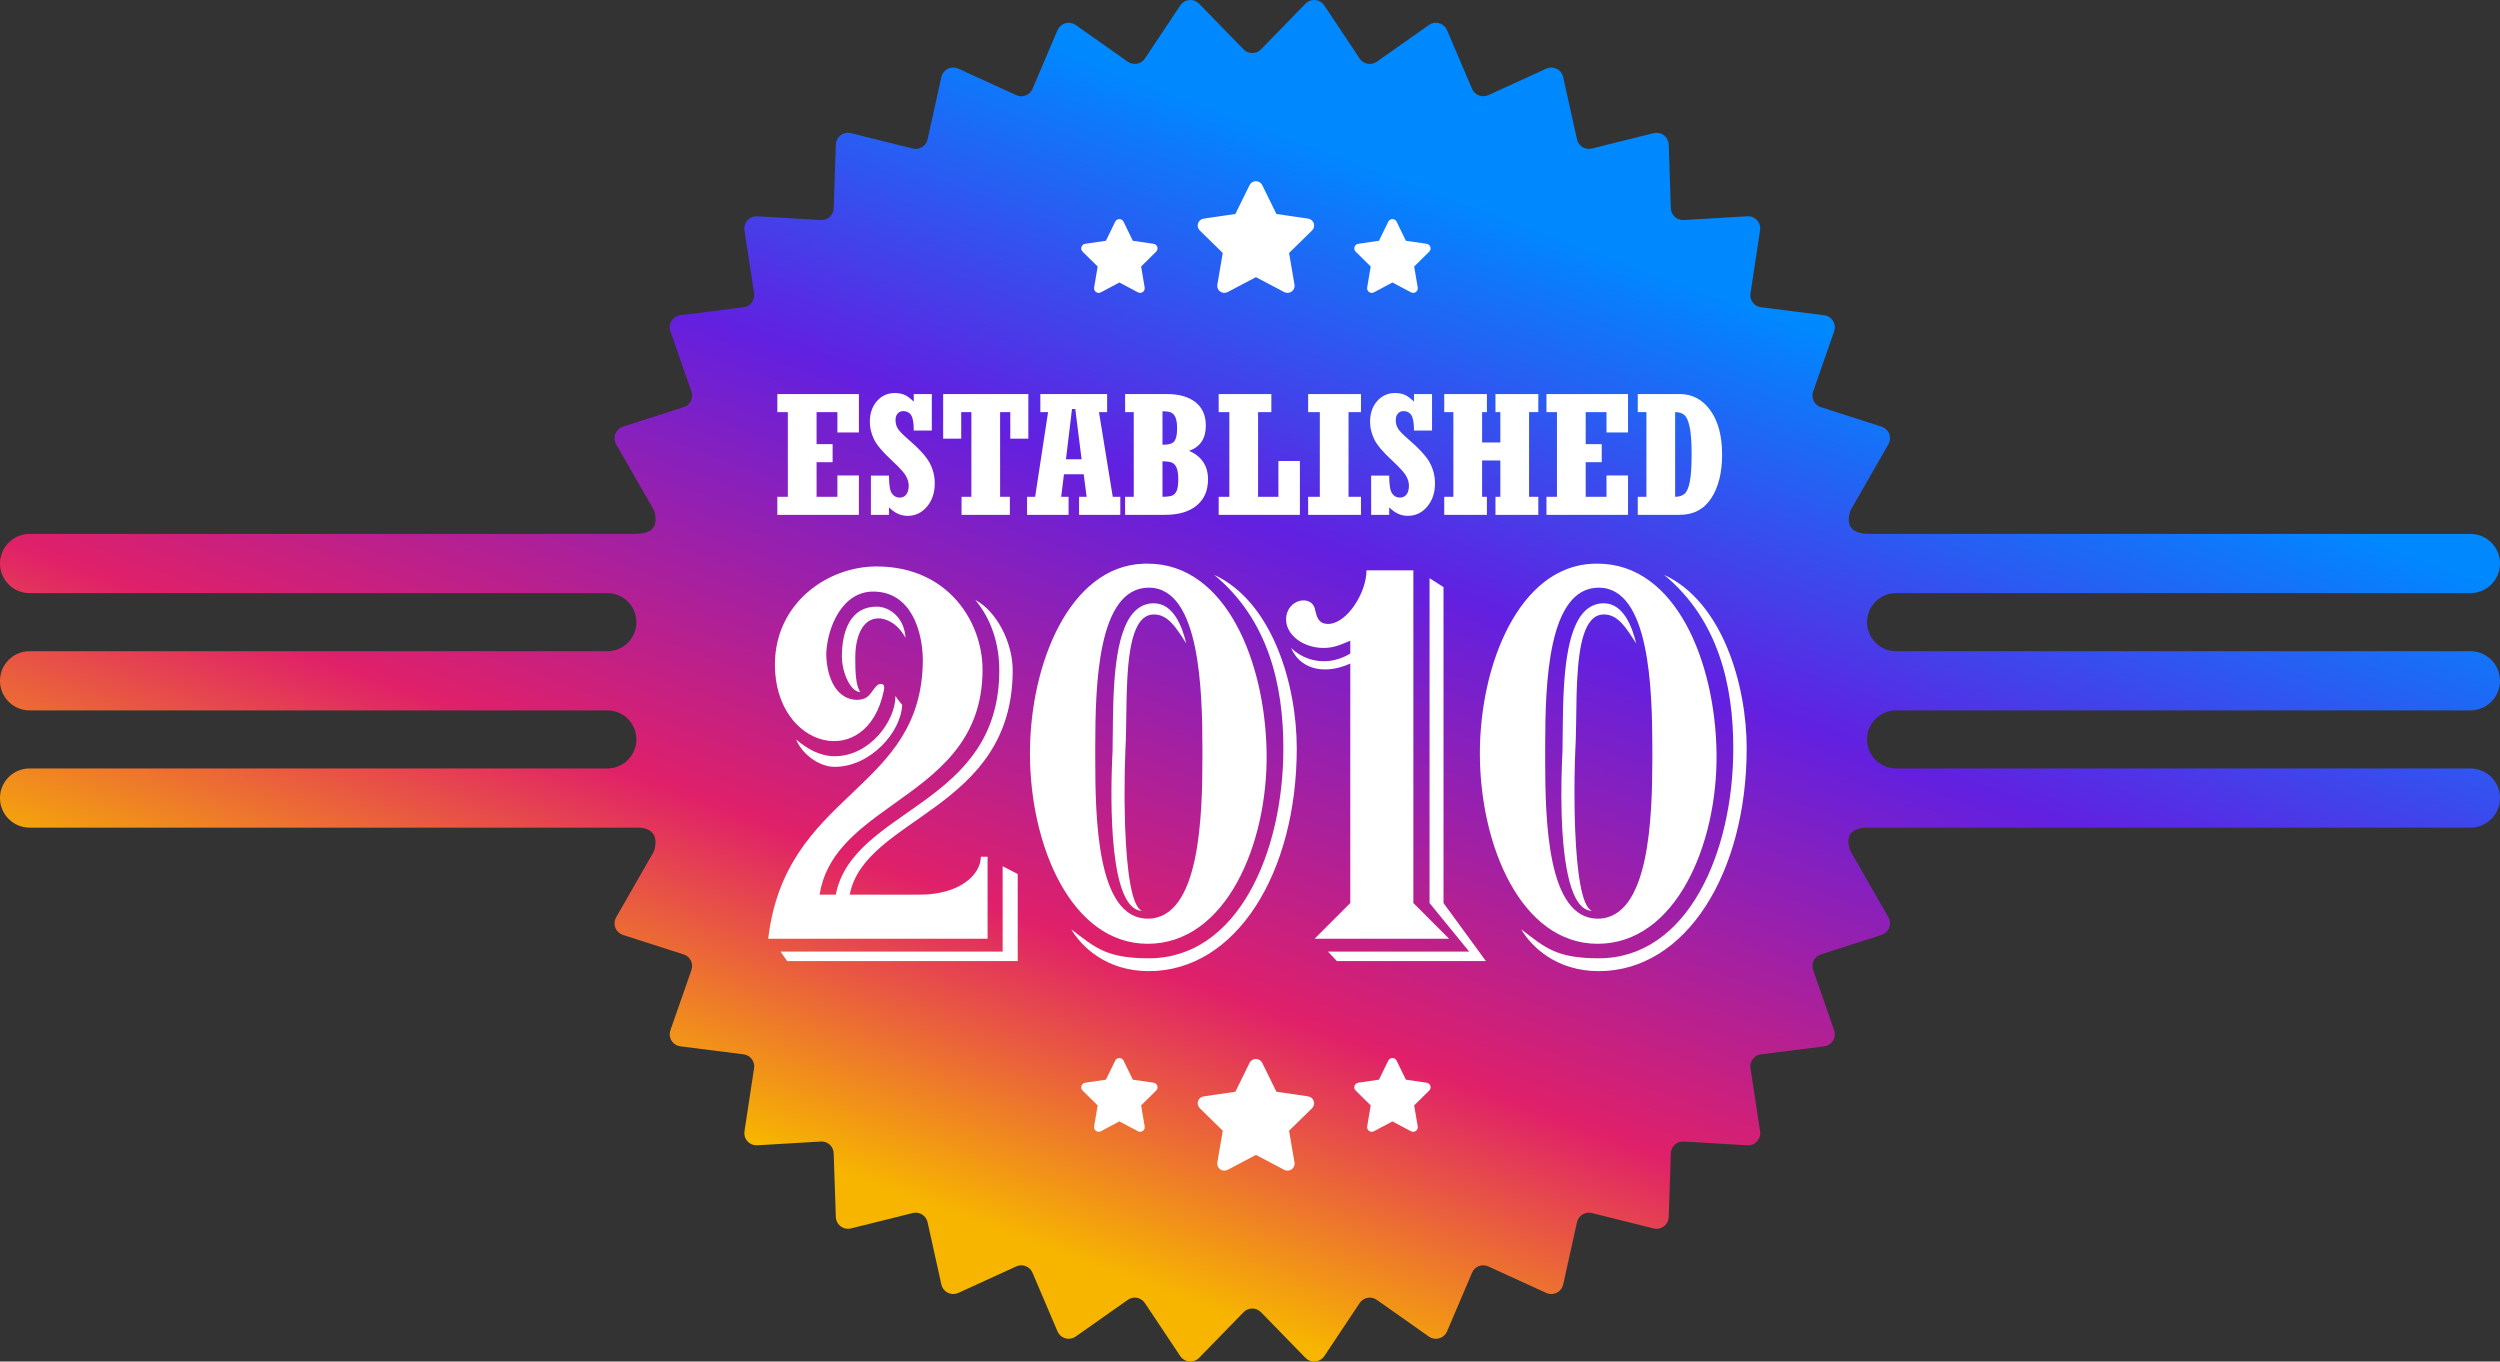 <?xml version="1.0" encoding="UTF-8"?>
<svg width="549px" height="299px" viewBox="0 0 549 299" version="1.1" xmlns="http://www.w3.org/2000/svg" xmlns:xlink="http://www.w3.org/1999/xlink">
    <rect x="0" y="0" width="549" height="299" fill="#333333" stroke="none"/>
    <title>established-badge-v2</title>
    <defs>
        <linearGradient x1="80%" y1="0%" x2="25%" y2="80%" id="linearGradient-1">
            <stop stop-color="#0088FF" offset="25%"></stop>
            <stop stop-color="#6220E0" offset="50%"></stop>
            <stop stop-color="#E02069" offset="80%"></stop>
            <stop stop-color="#F7B500" offset="100%"></stop>
        </linearGradient>
    </defs>
    <g id="Page-1" stroke="none" stroke-width="1" fill="none" fill-rule="evenodd">
        <g id="established-badge-v2" transform="translate(0, 0.001)">
            <circle id="Oval" fill="#FFFFFF" cx="274.5" cy="149.499" r="129.5"></circle>
            <path d="M290.454,0.756 C290.588,0.887 290.708,1.032 290.812,1.188 L298.58,12.853 C299.396,14.078 301.05,14.41 302.275,13.594 L302.333,13.555 L313.785,5.487 C314.988,4.639 316.651,4.927 317.498,6.13 C317.606,6.284 317.698,6.448 317.771,6.621 L323.266,19.517 C323.843,20.871 325.408,21.501 326.762,20.924 C326.783,20.915 326.804,20.906 326.825,20.896 L339.564,15.071 C340.903,14.459 342.484,15.048 343.096,16.387 C343.174,16.557 343.233,16.735 343.274,16.918 L346.308,30.608 C346.626,32.044 348.049,32.951 349.486,32.633 L349.553,32.617 L363.145,29.234 C364.573,28.879 366.019,29.748 366.375,31.176 C366.42,31.358 366.446,31.544 366.452,31.731 L366.921,45.747 C366.97,47.218 368.203,48.37 369.674,48.321 C369.696,48.32 369.719,48.319 369.741,48.318 L383.725,47.492 C385.194,47.406 386.455,48.526 386.542,49.995 C386.553,50.182 386.544,50.369 386.516,50.554 L384.404,64.419 C384.182,65.874 385.182,67.233 386.637,67.455 C386.659,67.458 386.681,67.461 386.703,67.464 L400.602,69.225 C402.062,69.409 403.096,70.743 402.911,72.203 C402.888,72.388 402.845,72.57 402.783,72.746 L398.161,85.989 C397.676,87.378 398.409,88.898 399.798,89.383 C399.819,89.39 399.84,89.397 399.861,89.404 L413.202,93.691 C414.603,94.141 415.374,95.642 414.924,97.043 C414.867,97.221 414.792,97.391 414.699,97.553 L406.513,111.83 C406.408,112.014 406.325,112.208 406.267,112.411 C405.335,115.628 406.77,117.236 410.57,117.236 C410.769,117.236 410.969,117.24 411.17,117.247 L542.5,117.249 C546.09,117.249 549,120.159 549,123.749 C549,127.338 546.09,130.249 542.5,130.249 L416.199,130.248 L416.196,130.251 L416.146,130.253 C412.731,130.373 410,133.179 410,136.624 C410,140.091 412.768,142.911 416.214,142.997 L416.22,142.999 L542.5,143 C546.09,143 549,145.91 549,149.5 C549,153.09 546.09,156 542.5,156 L416.57,155.999 C416.525,156 416.482,155.999 416.439,155.999 L416.318,155.999 L416.146,156.003 C412.731,156.123 410,158.929 410,162.374 C410,165.804 412.71,168.602 416.105,168.743 L416.11,168.748 L542.5,168.749 C546.09,168.749 549,171.659 549,175.249 C549,178.838 546.09,181.749 542.5,181.749 L409.485,181.748 C406.345,182.037 405.275,183.669 406.273,186.645 C406.328,186.808 406.399,186.966 406.484,187.115 L414.699,201.444 C415.431,202.721 414.989,204.349 413.712,205.081 C413.551,205.174 413.38,205.249 413.202,205.306 L399.861,209.594 C398.46,210.044 397.689,211.545 398.14,212.946 C398.146,212.967 398.153,212.988 398.161,213.009 L402.783,226.251 C403.268,227.64 402.535,229.16 401.146,229.645 C400.97,229.706 400.787,229.749 400.602,229.773 L386.703,231.533 C385.243,231.718 384.21,233.052 384.395,234.512 C384.397,234.534 384.401,234.556 384.404,234.578 L386.516,248.444 C386.738,249.898 385.738,251.258 384.283,251.479 C384.099,251.507 383.911,251.516 383.725,251.505 L369.741,250.679 C368.272,250.593 367.011,251.713 366.924,253.182 C366.923,253.205 366.922,253.228 366.921,253.25 L366.452,267.267 C366.403,268.737 365.171,269.89 363.7,269.841 C363.513,269.834 363.327,269.808 363.145,269.763 L349.553,266.38 C348.125,266.025 346.679,266.895 346.324,268.323 C346.318,268.345 346.313,268.367 346.308,268.39 L343.274,282.079 C342.956,283.516 341.533,284.422 340.096,284.104 C339.913,284.064 339.735,284.004 339.564,283.926 L326.825,278.101 C325.487,277.489 323.906,278.078 323.294,279.417 L323.266,279.48 L317.771,292.377 C317.194,293.731 315.629,294.361 314.275,293.784 C314.103,293.71 313.938,293.619 313.785,293.511 L302.333,285.443 C301.13,284.595 299.467,284.883 298.62,286.087 C298.606,286.106 298.593,286.125 298.58,286.144 L290.812,297.809 C289.996,299.034 288.342,299.366 287.117,298.55 C286.961,298.446 286.816,298.326 286.685,298.192 L276.909,288.155 C275.882,287.1 274.195,287.078 273.141,288.105 C273.124,288.121 273.107,288.138 273.091,288.155 L263.315,298.192 C262.288,299.246 260.601,299.268 259.546,298.241 C259.412,298.11 259.292,297.965 259.188,297.809 L251.42,286.144 C250.604,284.919 248.95,284.588 247.725,285.403 C247.706,285.416 247.686,285.429 247.667,285.443 L236.215,293.511 C235.012,294.358 233.349,294.07 232.502,292.867 C232.394,292.714 232.302,292.549 232.229,292.377 L226.734,279.48 C226.157,278.126 224.592,277.496 223.238,278.073 L223.175,278.101 L210.436,283.926 C209.097,284.538 207.516,283.949 206.904,282.61 C206.826,282.44 206.767,282.262 206.726,282.079 L203.692,268.39 C203.374,266.953 201.951,266.046 200.514,266.365 L200.447,266.38 L186.855,269.763 C185.427,270.119 183.981,269.249 183.625,267.821 C183.58,267.639 183.554,267.454 183.548,267.267 L183.079,253.25 C183.03,251.78 181.797,250.627 180.326,250.676 C180.304,250.677 180.281,250.678 180.259,250.679 L166.275,251.505 C164.806,251.592 163.545,250.471 163.458,249.002 C163.447,248.815 163.456,248.628 163.484,248.444 L165.596,234.578 C165.818,233.123 164.818,231.764 163.363,231.542 C163.341,231.539 163.319,231.536 163.297,231.533 L149.398,229.773 C147.938,229.588 146.904,228.254 147.089,226.794 C147.112,226.609 147.155,226.427 147.217,226.251 L151.839,213.009 C152.324,211.619 151.591,210.1 150.202,209.615 C150.181,209.607 150.16,209.6 150.139,209.594 L136.798,205.306 C135.397,204.856 134.626,203.355 135.076,201.954 C135.133,201.777 135.208,201.606 135.301,201.444 L143.462,187.209 C143.586,186.992 143.679,186.759 143.738,186.516 C144.44,183.624 143.38,182.034 140.559,181.748 L6.5,181.749 C2.91,181.749 0,178.838 0,175.249 C0,171.659 2.91,168.749 6.5,168.749 L133.598,168.748 L133.601,168.744 C137.019,168.624 139.75,165.818 139.75,162.374 C139.75,158.958 137.064,156.17 133.689,156.006 L133.676,155.999 L133.432,155.999 C133.413,155.999 133.394,155.999 133.375,155.999 L133.318,155.999 L6.5,156 C2.91,156 0,153.09 0,149.5 C0,145.91 2.91,143 6.5,143 L133.62,142.999 C137.03,142.862 139.75,140.061 139.75,136.624 C139.75,133.229 137.097,130.454 133.751,130.26 L133.74,130.248 L6.5,130.249 C2.91,130.249 0,127.338 0,123.749 C0,120.159 2.91,117.249 6.5,117.249 L138.987,117.247 C139.18,117.24 139.371,117.236 139.56,117.236 C143.158,117.236 144.55,115.643 143.736,112.457 C143.677,112.226 143.587,112.004 143.468,111.796 L135.301,97.553 C134.569,96.276 135.011,94.648 136.288,93.916 C136.449,93.823 136.62,93.748 136.798,93.691 L150.139,89.404 C151.54,88.953 152.311,87.453 151.86,86.052 C151.854,86.03 151.847,86.009 151.839,85.989 L147.217,72.746 C146.732,71.357 147.465,69.837 148.854,69.352 C149.03,69.291 149.213,69.248 149.398,69.225 L163.297,67.464 C164.757,67.279 165.79,65.946 165.605,64.486 C165.603,64.464 165.599,64.441 165.596,64.419 L163.484,50.554 C163.262,49.099 164.262,47.74 165.717,47.518 C165.901,47.49 166.089,47.481 166.275,47.492 L180.259,48.318 C181.728,48.405 182.989,47.284 183.076,45.815 C183.077,45.792 183.078,45.77 183.079,45.747 L183.548,31.731 C183.597,30.26 184.829,29.107 186.3,29.157 C186.487,29.163 186.673,29.189 186.855,29.234 L200.447,32.617 C201.875,32.972 203.321,32.103 203.676,30.675 C203.682,30.652 203.687,30.63 203.692,30.608 L206.726,16.918 C207.044,15.481 208.467,14.575 209.904,14.893 C210.087,14.934 210.265,14.994 210.436,15.071 L223.175,20.896 C224.513,21.508 226.094,20.919 226.706,19.581 L226.734,19.517 L232.229,6.621 C232.806,5.267 234.371,4.637 235.725,5.214 C235.897,5.287 236.062,5.379 236.215,5.487 L247.667,13.555 C248.87,14.402 250.533,14.114 251.38,12.911 C251.394,12.892 251.407,12.872 251.42,12.853 L259.188,1.188 C260.004,-0.037 261.658,-0.369 262.883,0.447 C263.039,0.551 263.184,0.671 263.315,0.806 L273.091,10.843 C274.118,11.897 275.805,11.919 276.859,10.892 C276.876,10.876 276.893,10.859 276.909,10.843 L286.685,0.806 C287.712,-0.249 289.399,-0.271 290.454,0.756 Z M275.796,232.546 C275.2,232.546 274.662,232.881 274.401,233.408 L271.287,239.745 L264.333,240.761 C263.752,240.847 263.267,241.249 263.088,241.8 C262.909,242.351 263.054,242.959 263.471,243.366 L268.517,248.305 L267.326,255.284 C267.229,255.859 267.471,256.444 267.95,256.784 C268.43,257.124 269.064,257.167 269.587,256.894 L275.801,253.613 L282.014,256.894 C282.537,257.167 283.171,257.129 283.651,256.784 C284.13,256.439 284.372,255.859 284.275,255.284 L283.079,248.305 L288.125,243.366 C288.542,242.959 288.692,242.351 288.508,241.8 C288.324,241.249 287.845,240.847 287.263,240.761 L280.304,239.745 L277.19,233.408 C276.934,232.881 276.391,232.546 275.796,232.546 Z M245.815,232.336 C245.425,232.336 245.073,232.558 244.901,232.906 L242.861,237.093 L238.305,237.764 C237.924,237.821 237.607,238.087 237.49,238.451 C237.372,238.815 237.467,239.217 237.74,239.486 L241.046,242.749 L240.266,247.36 C240.202,247.74 240.361,248.126 240.675,248.351 C240.989,248.575 241.405,248.604 241.748,248.423 L245.818,246.255 L249.889,248.423 C250.232,248.604 250.647,248.578 250.962,248.351 C251.276,248.123 251.434,247.74 251.371,247.36 L250.587,242.749 L253.893,239.486 C254.166,239.217 254.264,238.815 254.144,238.451 C254.023,238.087 253.709,237.821 253.328,237.764 L248.769,237.093 L246.729,232.906 C246.561,232.558 246.205,232.336 245.815,232.336 Z M305.779,232.336 C305.388,232.336 305.036,232.558 304.865,232.906 L302.825,237.093 L298.268,237.764 C297.888,237.821 297.57,238.087 297.453,238.451 C297.336,238.815 297.431,239.217 297.704,239.486 L301.01,242.749 L300.229,247.36 C300.166,247.74 300.324,248.126 300.639,248.351 C300.953,248.575 301.368,248.604 301.711,248.423 L305.782,246.255 L309.853,248.423 C310.195,248.604 310.611,248.578 310.925,248.351 C311.239,248.123 311.398,247.74 311.334,247.36 L310.551,242.749 L313.857,239.486 C314.13,239.217 314.228,238.815 314.107,238.451 C313.987,238.087 313.673,237.821 313.292,237.764 L308.732,237.093 L306.692,232.906 C306.524,232.558 306.169,232.336 305.779,232.336 Z M365.429,126.23 C377.442,136.158 380.629,150.623 380.629,164.351 C380.629,187.273 370.578,210.44 351.088,210.44 C341.772,210.44 339.32,208.111 334.05,204.066 C336.256,207.866 341.772,213.26 351.088,213.26 C370.332,213.26 383.571,191.563 383.571,164.351 C383.571,150.255 378.177,132.113 365.429,126.23 Z M266.627,126.23 C278.639,136.158 281.826,150.623 281.826,164.351 C281.826,187.273 271.775,210.44 252.285,210.44 C242.969,210.44 240.518,208.111 235.247,204.066 C237.453,207.866 242.969,213.26 252.285,213.26 C271.53,213.26 284.768,191.563 284.768,164.351 C284.768,150.255 279.375,132.113 266.627,126.23 Z M220.181,190.215 L220.181,208.969 L171.395,208.969 L172.866,211.053 L223.49,211.053 L223.49,191.931 L220.181,190.215 Z M313.931,126.965 L313.931,198.305 L322.634,208.969 L291.622,208.969 L293.583,211.053 L326.311,211.053 L316.995,198.305 L316.995,128.926 L313.931,126.965 Z M350.341,123.777 L349.844,123.79 C333.69,124.405 324.979,145.754 324.979,165.454 C324.979,185.68 334.05,207.253 350.843,207.253 C368.004,207.253 377.197,185.434 376.952,165.454 C376.707,145.352 368.004,123.777 350.843,123.777 L350.341,123.777 Z M251.539,123.777 L251.042,123.79 C234.888,124.405 226.176,145.754 226.176,165.454 C226.176,185.68 235.247,207.253 252.04,207.253 C269.201,207.253 278.394,185.434 278.149,165.454 C277.904,145.352 269.201,123.777 252.04,123.777 L251.539,123.777 Z M310.376,125.249 L300.08,125.249 C300.08,130.152 295.79,137.016 291.622,137.016 C289.783,137.016 289.307,135.825 288.986,134.647 L288.911,134.365 C288.875,134.225 288.839,134.087 288.803,133.952 C288.19,130.397 282.429,131.5 282.429,136.036 C282.429,139.468 286.229,142.287 290.641,142.287 C292.97,142.287 294.441,141.552 296.525,140.694 L296.525,143.513 C292.112,146.21 286.964,145.597 283.532,142.287 C285.248,146.455 290.151,148.539 296.525,145.719 L296.525,198.305 L288.68,206.15 L318.221,206.15 L310.376,198.305 L310.376,125.249 Z M192.478,124.391 C181.691,124.391 170.169,132.481 170.169,145.965 C170.169,164.474 190.394,169.499 194.072,151.726 C194.562,149.887 193.214,150.01 192.601,150.5 C191.13,151.971 191.007,153.687 188.065,153.687 C182.917,153.442 181.446,147.436 181.446,143.513 C181.691,137.629 185.001,129.907 191.743,129.907 C200.201,129.907 202.652,138.855 202.652,145.107 C202.532,159.281 195.29,166.422 187.487,173.841 L186.529,174.751 C178.691,182.204 170.56,190.233 168.698,206.15 L216.871,206.15 L216.871,188.131 L215.4,188.131 C215.4,191.931 210.987,196.466 201.917,196.466 L186.595,196.466 C189.904,179.306 222.387,177.957 222.387,147.19 C222.387,141.062 218.832,134.197 214.174,131.746 C217.852,136.158 219.445,141.674 219.445,147.19 C219.445,177.099 187.33,177.344 183.53,196.466 L179.975,196.466 C181.365,187.714 187.902,182.573 195.016,177.465 L196.036,176.735 C205.581,169.918 215.768,162.856 215.768,147.068 C215.768,136.649 208.291,124.391 192.478,124.391 Z M351.088,129.049 C362.264,129.049 362.83,151.308 362.854,164.279 L362.855,165.069 L362.855,165.836 L362.854,166.62 C362.83,179.478 362.257,201.737 350.843,201.737 C339.781,201.737 339.339,180.161 339.321,167.047 L339.322,163.448 C339.349,150.196 339.904,129.049 351.088,129.049 Z M252.285,129.049 C263.577,129.049 264.038,151.77 264.052,164.677 L264.052,166.225 C264.038,179.017 263.572,201.737 252.04,201.737 C240.864,201.737 240.528,179.709 240.518,166.64 L240.519,163.86 C240.536,150.639 240.985,129.049 252.285,129.049 Z M352.191,132.481 C345.769,132.481 343.973,141.577 343.43,151.022 L343.392,151.723 C343.38,151.956 343.369,152.19 343.358,152.423 L343.328,153.132 L343.302,153.84 L343.274,154.702 C343.165,158.429 343.184,162.032 343.12,164.964 C342.924,168.73 342.791,173.663 342.933,178.634 L342.963,179.566 C343.329,189.821 344.925,199.94 349.617,200.021 C347.317,199.231 346.282,191.278 345.917,182.462 L345.884,181.62 C345.849,180.635 345.821,179.642 345.8,178.649 L345.783,177.735 C345.706,173.016 345.788,168.367 345.94,164.719 C346.13,161.565 346.108,157.504 346.202,153.402 L346.222,152.607 C346.226,152.475 346.229,152.342 346.233,152.21 L346.258,151.417 C346.275,150.927 346.295,150.438 346.317,149.953 L346.352,149.227 C346.753,141.63 347.965,134.933 352.191,134.933 C355.255,134.933 356.972,137.629 359.301,141.307 C358.442,137.629 356.481,132.481 352.191,132.481 Z M253.388,132.481 C246.426,132.481 244.901,143.171 244.515,153.407 L244.485,154.271 C244.361,158.151 244.384,161.919 244.318,164.964 C243.705,176.732 243.705,199.899 250.814,200.021 C248.461,199.212 247.431,190.901 247.09,181.841 L247.058,180.932 C247.004,179.263 246.972,177.577 246.959,175.914 L246.953,175.01 C246.938,171.254 247.014,167.661 247.137,164.719 C247.309,161.87 247.307,158.282 247.375,154.591 L247.391,153.798 L247.409,153.004 L247.431,152.21 C247.687,143.476 248.615,134.933 253.388,134.933 C256.453,134.933 258.169,137.629 260.498,141.307 C259.64,137.629 257.679,132.481 253.388,132.481 Z M196.646,152.829 C196.646,158.345 191.007,166.067 183.285,166.067 C180.098,166.067 177.279,164.474 174.827,162.39 C176.053,165.454 179.73,168.396 183.285,168.396 C191.13,168.396 197.872,160.796 198.117,154.79 C197.504,154.055 197.014,153.442 196.646,152.829 Z M192.478,133.217 C186.84,133.217 184.878,138.487 184.878,144.126 C184.878,147.803 186.84,151.971 188.923,151.971 C187.902,150.609 187.826,147.355 187.821,144.935 L187.82,144.371 C187.82,140.203 189.169,135.791 192.969,135.791 C194.317,135.791 197.014,136.649 198.852,140.081 C198.607,135.791 195.543,133.217 192.478,133.217 Z M306.342,86.311 C304.756,86.311 303.446,86.904 302.413,88.091 C301.38,89.277 300.863,90.799 300.863,92.656 C300.863,93.886 301.159,95.134 301.749,96.401 C302.339,97.668 303.704,99.285 305.844,101.252 C307.431,102.728 308.421,103.829 308.814,104.554 C309.208,105.28 309.404,105.975 309.404,106.639 C309.404,107.463 309.229,108.109 308.879,108.576 C308.528,109.043 308.039,109.277 307.412,109.277 C306.711,109.277 306.145,108.976 305.715,108.373 C305.285,107.77 305.069,106.461 305.069,104.444 L301.103,104.444 L301.103,113.058 L305.069,113.058 L305.069,111.398 C306.287,112.653 307.646,113.28 309.146,113.28 C310.855,113.28 312.279,112.603 313.417,111.251 C314.554,109.898 315.123,108.195 315.123,106.141 C315.123,104.542 314.748,103.042 313.998,101.64 C313.247,100.238 311.655,98.492 309.22,96.401 C308.138,95.479 307.415,94.741 307.052,94.187 C306.69,93.634 306.508,92.988 306.508,92.25 C306.508,91.648 306.665,91.168 306.979,90.812 C307.292,90.455 307.713,90.277 308.242,90.277 C308.968,90.277 309.527,90.566 309.921,91.144 C310.314,91.722 310.511,92.853 310.511,94.538 L314.477,94.538 L314.477,86.532 L310.511,86.532 L310.511,88.192 C309.699,87.417 308.999,86.91 308.408,86.67 C307.818,86.431 307.129,86.311 306.342,86.311 Z M196.492,86.311 C194.905,86.311 193.595,86.904 192.562,88.091 C191.529,89.277 191.013,90.799 191.013,92.656 C191.013,93.886 191.308,95.134 191.898,96.401 C192.489,97.668 193.854,99.285 195.994,101.252 C197.58,102.728 198.57,103.829 198.963,104.554 C199.357,105.28 199.554,105.975 199.554,106.639 C199.554,107.463 199.379,108.109 199.028,108.576 C198.678,109.043 198.189,109.277 197.562,109.277 C196.861,109.277 196.295,108.976 195.864,108.373 C195.434,107.77 195.219,106.461 195.219,104.444 L191.253,104.444 L191.253,113.058 L195.219,113.058 L195.219,111.398 C196.436,112.653 197.795,113.28 199.296,113.28 C201.005,113.28 202.428,112.603 203.566,111.251 C204.703,109.898 205.272,108.195 205.272,106.141 C205.272,104.542 204.897,103.042 204.147,101.64 C203.397,100.238 201.804,98.492 199.369,96.401 C198.287,95.479 197.565,94.741 197.202,94.187 C196.839,93.634 196.658,92.988 196.658,92.25 C196.658,91.648 196.814,91.168 197.128,90.812 C197.442,90.455 197.863,90.277 198.392,90.277 C199.117,90.277 199.677,90.566 200.07,91.144 C200.464,91.722 200.661,92.853 200.661,94.538 L204.627,94.538 L204.627,86.532 L200.661,86.532 L200.661,88.192 C199.849,87.417 199.148,86.91 198.558,86.67 C197.967,86.431 197.279,86.311 196.492,86.311 Z M243.125,86.532 L228.46,86.532 L228.46,90.498 L230.157,90.498 L227.316,109.092 L225.545,109.092 L225.545,113.058 L234.658,113.058 L234.658,109.092 L233.035,109.092 L233.643,104.149 L237.978,104.149 L238.624,109.092 L236.964,109.092 L236.964,113.058 L246.021,113.058 L246.021,109.092 L244.361,109.092 L241.336,90.498 L243.125,90.498 L243.125,86.532 Z M188.615,86.532 L170.703,86.532 L170.703,90.498 L173.009,90.498 L173.009,109.092 L170.703,109.092 L170.703,113.058 L188.615,113.058 L188.615,104.407 L183.892,104.407 L183.892,109.092 L179.318,109.092 L179.318,101.492 L182.841,101.492 L182.841,97.526 L179.318,97.526 L179.318,90.498 L183.892,90.498 L183.892,94.962 L188.615,94.962 L188.615,86.532 Z M368.84,86.532 L359.653,86.532 L359.653,90.498 L361.553,90.498 L361.553,109.092 L359.653,109.092 L359.653,113.058 L368.84,113.058 C371.89,113.058 374.208,111.841 375.794,109.406 C377.381,106.971 378.174,103.78 378.174,99.832 C378.174,95.749 377.316,92.512 375.601,90.12 C373.885,87.728 371.631,86.532 368.84,86.532 Z M279.189,86.532 L267.622,86.532 L267.622,90.498 L269.965,90.498 L269.965,109.092 L267.622,109.092 L267.622,113.058 L285.46,113.058 L285.46,101.234 L280.738,101.234 L280.738,109.092 L276.274,109.092 L276.274,90.498 L279.189,90.498 L279.189,86.532 Z M298.871,86.532 L287.268,86.532 L287.268,90.498 L289.832,90.498 L289.832,109.092 L287.268,109.092 L287.268,113.058 L298.871,113.058 L298.871,109.092 L296.141,109.092 L296.141,90.498 L298.871,90.498 L298.871,86.532 Z M326.523,86.532 L317.152,86.532 L317.152,90.498 L319.163,90.498 L319.163,109.092 L317.152,109.092 L317.152,113.058 L326.523,113.058 L326.523,109.092 L325.471,109.092 L325.471,101.123 L329.474,101.123 L329.474,109.092 L328.405,109.092 L328.405,113.058 L337.812,113.058 L337.812,109.092 L335.783,109.092 L335.783,90.498 L337.812,90.498 L337.812,86.532 L328.405,86.532 L328.405,90.498 L329.474,90.498 L329.474,97.157 L325.471,97.157 L325.471,90.498 L326.523,90.498 L326.523,86.532 Z M357.514,86.532 L339.602,86.532 L339.602,90.498 L341.908,90.498 L341.908,109.092 L339.602,109.092 L339.602,113.058 L357.514,113.058 L357.514,104.407 L352.791,104.407 L352.791,109.092 L348.216,109.092 L348.216,101.492 L351.74,101.492 L351.74,97.526 L348.216,97.526 L348.216,90.498 L352.791,90.498 L352.791,94.962 L357.514,94.962 L357.514,86.532 Z M256.259,86.532 L247.073,86.532 L247.073,90.498 L248.973,90.498 L248.973,109.092 L247.073,109.092 L247.073,113.058 L255.835,113.058 C258.823,113.058 261.144,112.373 262.799,111.002 C264.453,109.63 265.28,107.721 265.28,105.274 C265.28,102.31 263.896,100.219 261.129,99.002 C263.576,98.129 264.8,96.29 264.8,93.486 C264.8,91.224 264.041,89.499 262.522,88.312 C261.003,87.125 258.916,86.532 256.259,86.532 Z M225.822,86.532 L207.117,86.532 L207.117,96.327 L211.083,96.327 L211.083,90.498 L213.315,90.498 L213.315,109.092 L211.157,109.092 L211.157,113.058 L221.764,113.058 L221.764,109.092 L219.624,109.092 L219.624,90.498 L221.856,90.498 L221.856,96.327 L225.822,96.327 L225.822,86.532 Z M255.281,101.308 C256.155,101.308 256.819,101.391 257.274,101.557 C257.729,101.723 258.088,102.089 258.353,102.654 C258.617,103.22 258.749,104.081 258.749,105.237 C258.749,106.405 258.627,107.263 258.381,107.81 C258.135,108.358 257.778,108.708 257.311,108.862 C256.843,109.016 256.167,109.092 255.281,109.092 L255.281,101.308 Z M367.862,90.498 C368.686,90.498 369.347,90.698 369.845,91.098 C370.343,91.497 370.74,92.361 371.035,93.689 C371.33,95.017 371.478,97.016 371.478,99.685 C371.478,102.341 371.352,104.342 371.1,105.689 C370.847,107.036 370.469,107.939 369.965,108.401 C369.461,108.862 368.76,109.092 367.862,109.092 L367.862,90.498 Z M236.134,89.815 L237.517,100.847 L234.086,100.847 L235.414,89.815 L236.134,89.815 Z M255.281,90.314 C256.093,90.314 256.714,90.403 257.145,90.581 C257.575,90.759 257.907,91.125 258.141,91.679 C258.374,92.232 258.491,93.05 258.491,94.132 C258.491,95.374 258.304,96.275 257.929,96.834 C257.554,97.394 256.671,97.674 255.281,97.674 L255.281,90.314 Z M275.796,39.791 C275.2,39.791 274.662,40.126 274.401,40.653 L271.287,46.99 L264.333,48.006 C263.752,48.092 263.267,48.494 263.088,49.045 C262.909,49.596 263.054,50.204 263.471,50.612 L268.517,55.55 L267.326,62.529 C267.229,63.104 267.471,63.689 267.95,64.029 C268.43,64.369 269.064,64.412 269.587,64.139 L275.801,60.858 L282.014,64.139 C282.537,64.412 283.171,64.374 283.651,64.029 C284.13,63.684 284.372,63.104 284.275,62.529 L283.079,55.55 L288.125,50.612 C288.542,50.204 288.692,49.596 288.508,49.045 C288.324,48.494 287.845,48.092 287.263,48.006 L280.304,46.99 L277.19,40.653 C276.934,40.126 276.391,39.791 275.796,39.791 Z M245.815,48.113 C245.425,48.113 245.073,48.334 244.901,48.682 L242.861,52.87 L238.305,53.54 C237.924,53.597 237.607,53.863 237.49,54.227 C237.372,54.591 237.467,54.993 237.74,55.262 L241.046,58.525 L240.266,63.136 C240.202,63.516 240.361,63.902 240.675,64.127 C240.989,64.352 241.405,64.38 241.748,64.2 L245.818,62.032 L249.889,64.2 C250.232,64.38 250.647,64.355 250.962,64.127 C251.276,63.899 251.434,63.516 251.371,63.136 L250.587,58.525 L253.893,55.262 C254.166,54.993 254.264,54.591 254.144,54.227 C254.023,53.863 253.709,53.597 253.328,53.54 L248.769,52.87 L246.729,48.682 C246.561,48.334 246.205,48.113 245.815,48.113 Z M305.779,48.113 C305.388,48.113 305.036,48.334 304.865,48.682 L302.825,52.87 L298.268,53.54 C297.888,53.597 297.57,53.863 297.453,54.227 C297.336,54.591 297.431,54.993 297.704,55.262 L301.01,58.525 L300.229,63.136 C300.166,63.516 300.324,63.902 300.639,64.127 C300.953,64.352 301.368,64.38 301.711,64.2 L305.782,62.032 L309.853,64.2 C310.195,64.38 310.611,64.355 310.925,64.127 C311.239,63.899 311.398,63.516 311.334,63.136 L310.551,58.525 L313.857,55.262 C314.13,54.993 314.228,54.591 314.107,54.227 C313.987,53.863 313.673,53.597 313.292,53.54 L308.732,52.87 L306.692,48.682 C306.524,48.334 306.169,48.113 305.779,48.113 Z" id="Established-Badge" fill="url(#linearGradient-1)" fill-rule="nonzero"></path>
        </g>
    </g>
</svg>